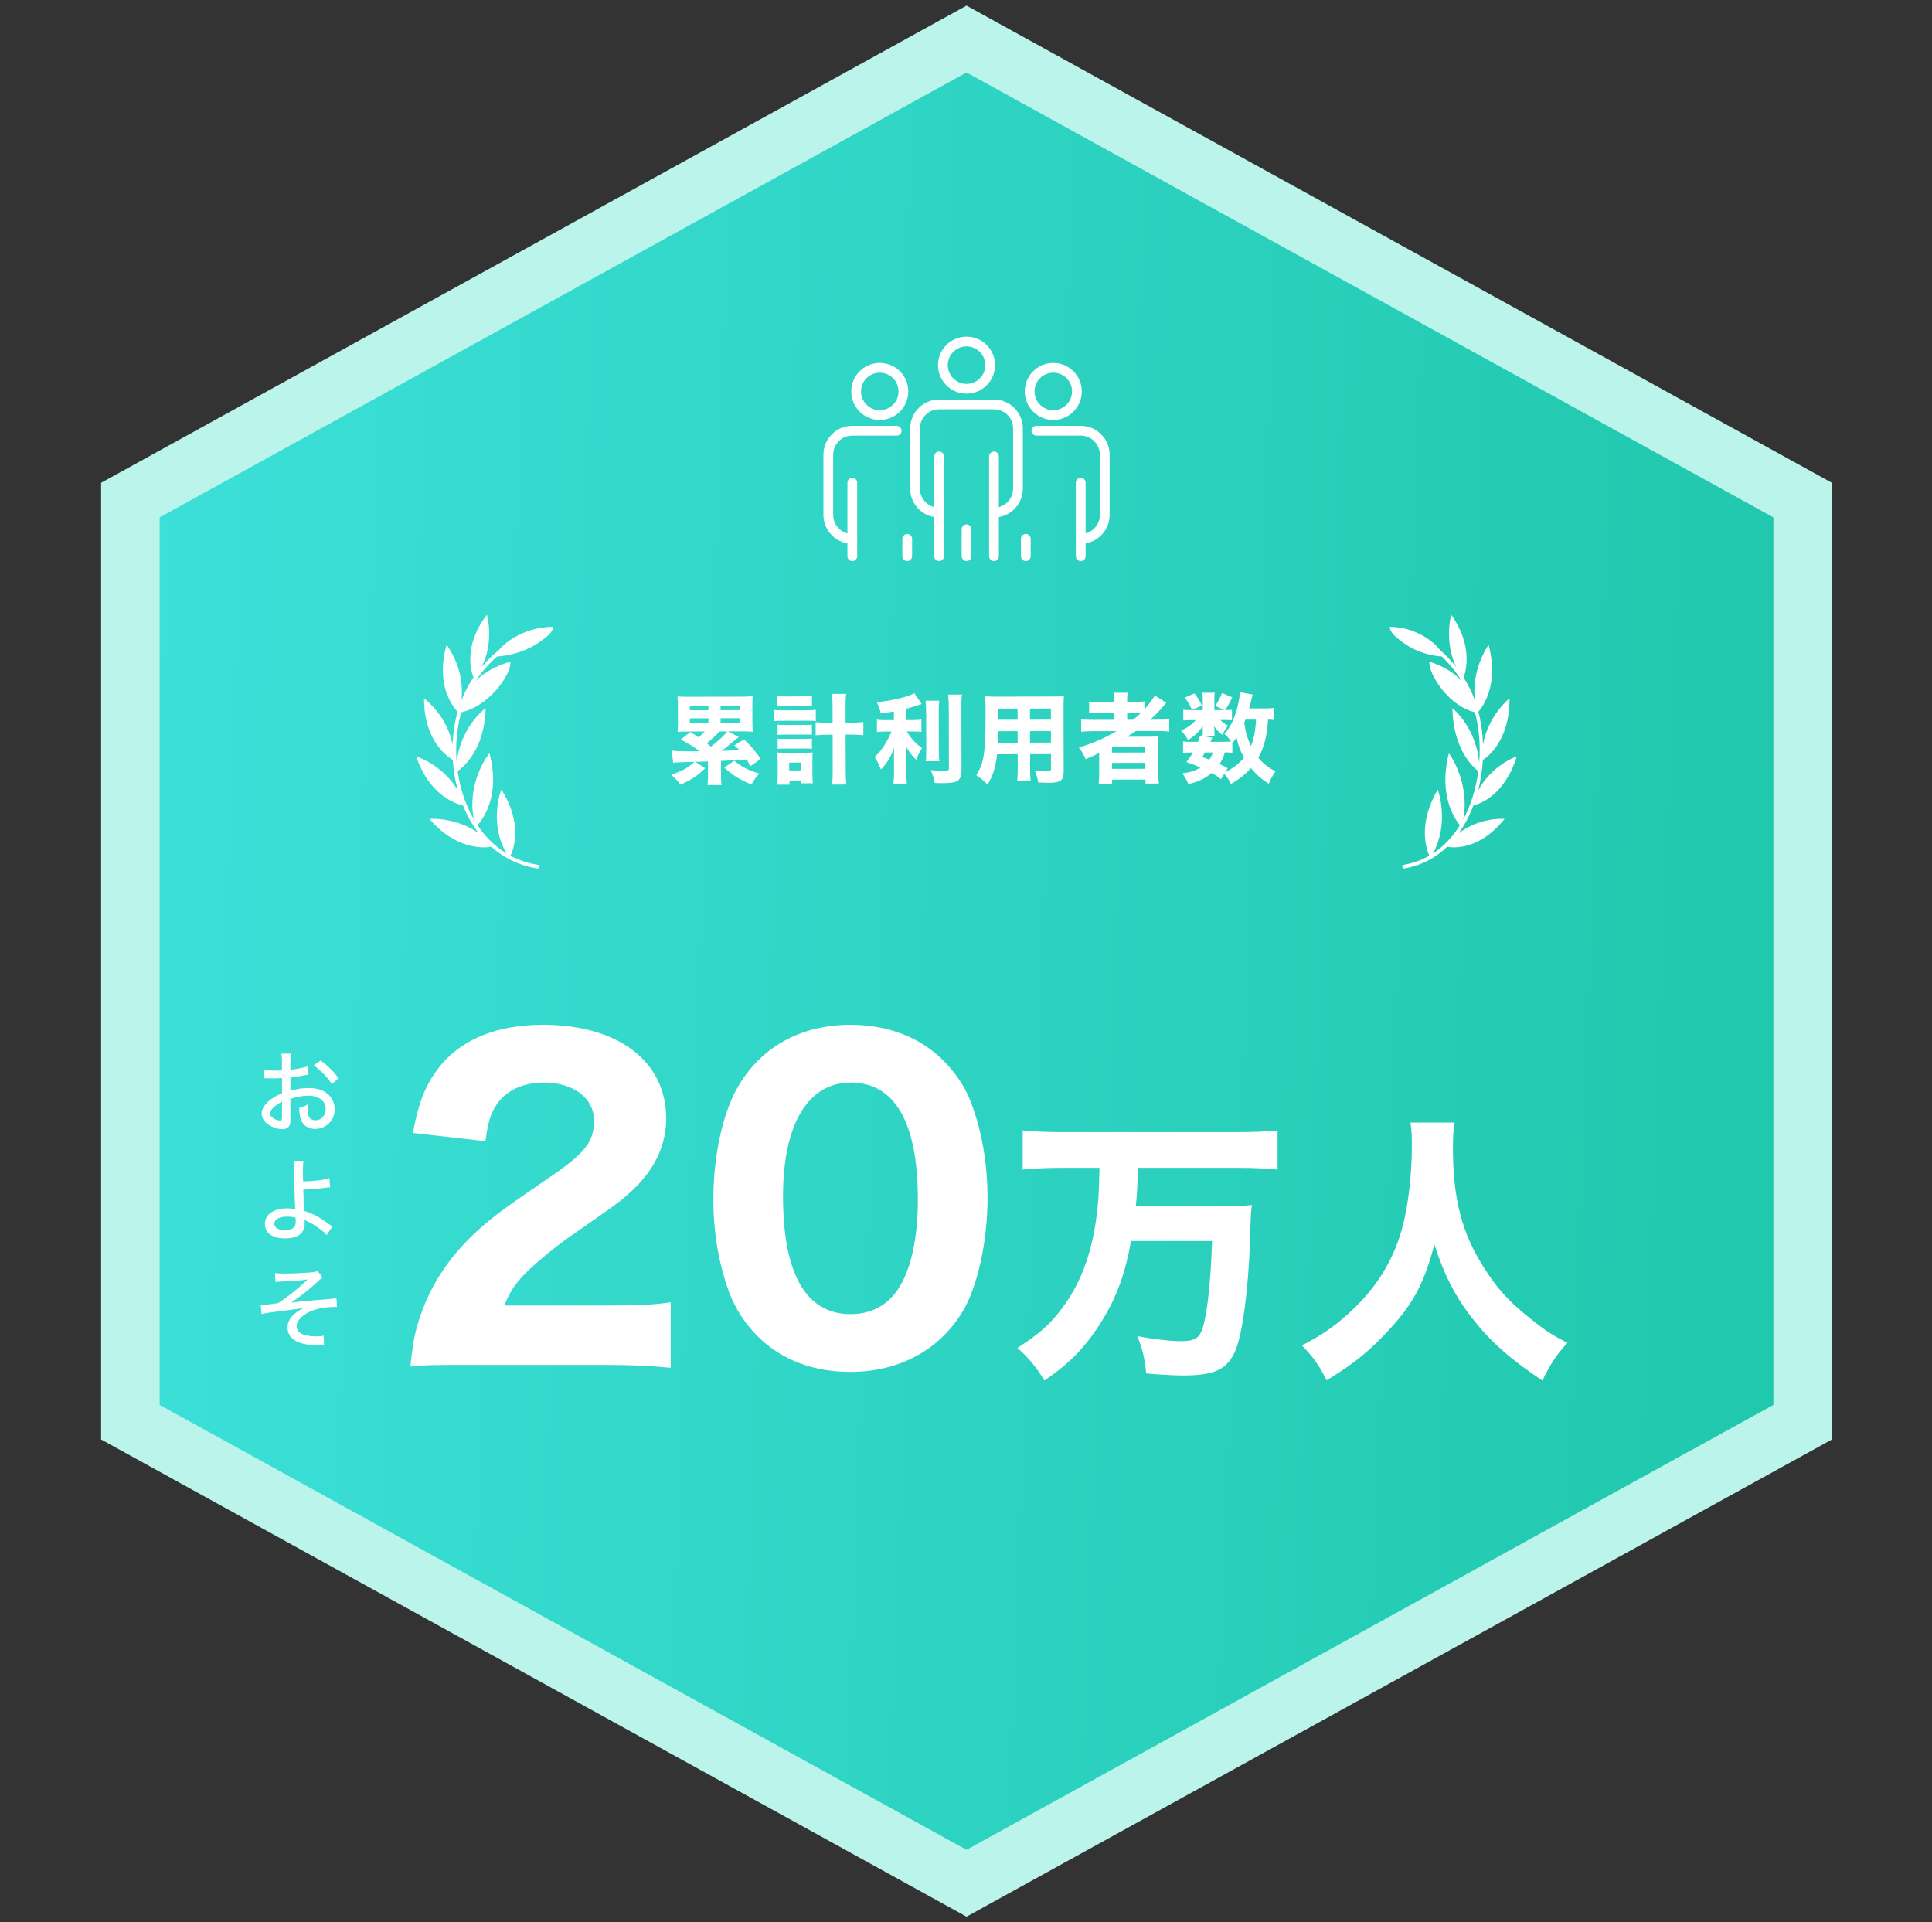 <svg width="198" height="197" viewBox="0 0 198 197" fill="none" xmlns="http://www.w3.org/2000/svg">
<rect x="0" y="0" width="198" height="197" fill="#333333" stroke="none"/>
<path d="M99.053 193L13.362 145.75L13.362 51.25L99.053 4L184.744 51.25L184.744 145.75L99.053 193Z" fill="url(#paint0_linear_8645_60804)" stroke="#BAF4EA" stroke-width="6"/>
<path d="M101.867 52.532C103.224 52.532 104.326 51.43 104.326 50.073V43.907C104.326 42.549 103.224 41.447 101.867 41.447H96.237C94.879 41.447 93.777 42.549 93.777 43.907V50.073C93.777 51.43 94.879 52.532 96.237 52.532" stroke="white" stroke-linecap="round" stroke-linejoin="round"/>
<path d="M96.242 56.999V52.531V46.773" stroke="white" stroke-linecap="round" stroke-linejoin="round"/>
<path d="M99.055 57V54.242" stroke="white" stroke-linecap="round" stroke-linejoin="round"/>
<path d="M101.867 46.773V52.531V56.999" stroke="white" stroke-linecap="round" stroke-linejoin="round"/>
<path d="M99.054 39.843C100.391 39.843 101.475 38.758 101.475 37.421C101.475 36.084 100.391 35 99.054 35C97.717 35 96.633 36.084 96.633 37.421C96.633 38.758 97.717 39.843 99.054 39.843Z" stroke="white" stroke-linecap="round" stroke-linejoin="round"/>
<path d="M105.129 56.999V55.225" stroke="white" stroke-linecap="round" stroke-linejoin="round"/>
<path d="M110.758 49.469V55.226V57.001" stroke="white" stroke-linecap="round" stroke-linejoin="round"/>
<path d="M107.945 42.536C109.282 42.536 110.366 41.452 110.366 40.115C110.366 38.777 109.282 37.693 107.945 37.693C106.607 37.693 105.523 38.777 105.523 40.115C105.523 41.452 106.607 42.536 107.945 42.536Z" stroke="white" stroke-linecap="round" stroke-linejoin="round"/>
<circle cx="105.129" cy="55.226" r="0.426" fill="white"/>
<path d="M110.76 55.226C112.117 55.226 113.219 54.124 113.219 52.766V46.6C113.219 45.243 112.117 44.141 110.76 44.141H106.211" stroke="white" stroke-linecap="round" stroke-linejoin="round"/>
<path d="M92.977 56.999V55.225" stroke="white" stroke-linecap="round" stroke-linejoin="round"/>
<path d="M87.348 49.469V55.226V57.001" stroke="white" stroke-linecap="round" stroke-linejoin="round"/>
<path d="M90.163 42.536C91.501 42.536 92.585 41.452 92.585 40.115C92.585 38.777 91.501 37.693 90.163 37.693C88.826 37.693 87.742 38.777 87.742 40.115C87.742 41.452 88.826 42.536 90.163 42.536Z" stroke="white" stroke-linecap="round" stroke-linejoin="round"/>
<circle cx="92.976" cy="55.226" r="0.426" fill="white"/>
<path d="M87.346 55.226C85.989 55.226 84.887 54.124 84.887 52.766V46.6C84.887 45.243 85.989 44.141 87.346 44.141H91.895" stroke="white" stroke-linecap="round" stroke-linejoin="round"/>
<path d="M56.659 64.244C54.91 64.242 53.166 64.855 51.806 65.951C51.565 66.145 51.349 66.355 51.154 66.593C50.503 67.124 49.899 67.71 49.355 68.347C50.645 65.842 49.961 63.188 49.897 63C47.429 66.217 48.305 68.888 48.525 69.433C48.021 70.171 47.597 70.964 47.271 71.805C47.706 68.693 45.909 66.251 45.77 66.089C44.588 70.236 46.456 72.479 46.898 72.937C46.598 74.012 46.426 75.15 46.383 76.306C45.835 73.416 43.63 71.687 43.459 71.574C43.437 75.927 45.887 77.579 46.404 77.879C46.471 78.94 46.646 79.998 46.928 81.018C45.472 78.492 42.858 77.572 42.66 77.52C44.015 81.568 46.784 82.397 47.445 82.54C47.743 83.278 48.105 83.983 48.53 84.639C48.697 84.897 48.874 85.147 49.06 85.389C46.804 83.775 44.207 83.898 44.011 83.922C46.804 87.17 49.689 86.889 50.346 86.773C50.631 87.027 50.932 87.265 51.248 87.483C52.338 88.237 53.614 88.769 55.069 88.998C55.172 89.014 55.269 88.944 55.286 88.84C55.303 88.737 55.232 88.64 55.128 88.624C54.094 88.461 53.158 88.14 52.318 87.692C52.671 86.94 53.572 84.358 51.38 80.922C51.286 81.131 50.114 84.404 51.909 87.459C51.757 87.368 51.609 87.272 51.464 87.172C50.463 86.48 49.621 85.591 48.938 84.569C49.528 83.906 51.322 81.454 50.156 77.199C49.993 77.386 47.821 80.234 48.565 83.971C48.331 83.57 48.12 83.152 47.932 82.72C47.426 81.562 47.083 80.307 46.903 79.026C47.508 78.603 49.675 76.795 49.769 72.576C49.578 72.707 47.199 74.562 46.803 78.127C46.77 77.713 46.752 77.298 46.752 76.884C46.752 75.551 46.927 74.231 47.273 73.004C49.252 72.542 51.047 70.877 51.944 69.122C52.059 68.896 52.164 68.663 52.23 68.418C52.284 68.221 52.312 68.016 52.314 67.811C51.323 68.097 50.363 68.514 49.528 69.118C49.235 69.33 48.969 69.561 48.729 69.808C49.343 68.876 50.091 68.028 50.931 67.28C51.538 67.252 52.175 67.124 52.75 66.97C53.813 66.684 54.727 66.238 55.596 65.583C55.976 65.297 56.7 64.791 56.658 64.243L56.659 64.244Z" fill="white"/>
<path d="M74.601 74.958L75.713 75.525C75.633 75.586 75.293 75.867 74.694 76.368C74.425 76.599 74.215 76.759 73.956 76.95C74.746 76.928 74.746 76.928 75.786 76.875C75.655 76.746 75.565 76.656 75.254 76.387L76.263 75.774C77.005 76.502 77.346 76.902 77.968 77.78L76.889 78.523C76.719 78.173 76.658 78.053 76.528 77.834C75.288 77.906 75.288 77.906 73.888 77.98L73.891 79.36C73.893 79.85 73.903 80.11 73.954 80.45L72.504 80.453C72.543 80.103 72.562 79.833 72.561 79.363L72.558 78.033L71.258 78.076L72.26 78.724C71.492 79.495 70.833 79.937 69.714 80.419C69.453 80.01 69.212 79.751 68.791 79.402C69.981 78.979 70.55 78.668 71.168 78.076C70.668 78.087 70.658 78.087 70.558 78.088C69.508 78.12 69.189 78.131 68.989 78.181L68.846 76.912C69.336 76.99 69.336 76.99 71.686 76.995C71.255 76.636 70.784 76.337 69.773 75.789L70.751 75.017C71.182 75.286 71.322 75.376 71.593 75.565C71.822 75.375 71.922 75.284 72.231 74.964L70.401 74.968C69.941 74.969 69.711 74.98 69.441 75.01C69.471 74.68 69.48 74.42 69.479 74.01L69.475 72.39C69.474 71.97 69.463 71.7 69.433 71.37C69.763 71.399 70.103 71.409 70.563 71.407L76.003 71.395C76.463 71.394 76.803 71.383 77.143 71.352C77.113 71.622 77.104 71.892 77.105 72.372L77.109 73.992C77.11 74.452 77.121 74.722 77.151 74.992C76.881 74.963 76.641 74.953 76.181 74.954L74.601 74.958ZM74.541 74.958L73.741 74.96C73.352 75.381 72.943 75.762 72.434 76.173C72.684 76.363 72.725 76.392 72.865 76.512C73.703 75.85 74.282 75.319 74.541 74.958ZM70.695 72.317L70.696 72.787L72.606 72.783L72.605 72.313L70.695 72.317ZM75.875 72.305L73.845 72.31L73.846 72.78L75.876 72.775L75.875 72.305ZM70.698 73.617L70.699 74.097L72.609 74.093L72.608 73.613L70.698 73.617ZM75.878 73.605L73.848 73.61L73.849 74.09L75.879 74.085L75.878 73.605ZM74.23 78.669L75.248 77.957C76 78.585 76.61 78.893 77.821 79.281C77.482 79.631 77.263 79.942 77.014 80.392C75.843 79.915 75.142 79.487 74.23 78.669ZM85.329 74.063L85.325 72.353C85.324 71.753 85.313 71.493 85.262 71.113L86.712 71.11C86.673 71.47 86.654 71.76 86.655 72.35L86.659 74.06L87.259 74.058C87.809 74.057 88.139 74.037 88.479 73.996L88.482 75.346C88.062 75.307 87.712 75.287 87.242 75.289L86.662 75.29L86.67 78.85C86.672 79.56 86.693 79.97 86.744 80.4L85.274 80.403C85.323 80.023 85.342 79.603 85.34 78.853L85.332 75.293L84.832 75.294C84.402 75.295 83.952 75.316 83.592 75.357L83.589 74.007C83.909 74.046 84.279 74.066 84.819 74.064L85.329 74.063ZM79.665 72.396L79.663 71.336C79.923 71.366 80.123 71.375 80.553 71.374L82.333 71.37C82.763 71.369 82.943 71.359 83.213 71.328L83.215 72.388C82.955 72.369 82.725 72.359 82.335 72.36L80.555 72.364C80.175 72.365 79.915 72.376 79.665 72.396ZM79.279 73.907L79.276 72.747C79.516 72.787 79.746 72.796 80.116 72.795L82.766 72.789C83.156 72.788 83.356 72.778 83.606 72.747L83.609 73.897C83.389 73.868 83.219 73.858 82.769 73.859L80.109 73.865C79.779 73.866 79.549 73.876 79.279 73.907ZM79.692 75.316L79.69 74.266C79.91 74.296 79.99 74.296 80.32 74.295L82.6 74.289C82.95 74.289 83 74.288 83.21 74.258L83.212 75.308C83.002 75.278 82.922 75.279 82.602 75.279L80.322 75.285C80.012 75.285 79.902 75.286 79.692 75.316ZM79.695 76.746L79.693 75.696C79.863 75.716 80.003 75.725 80.323 75.725L82.603 75.719C82.933 75.719 83.013 75.719 83.213 75.688L83.215 76.738C83.035 76.718 82.915 76.709 82.585 76.71L80.315 76.715C80.005 76.716 79.905 76.716 79.695 76.746ZM80.913 79.983L80.914 80.413L79.654 80.416C79.693 80.136 79.703 79.836 79.702 79.466L79.698 77.886C79.697 77.566 79.687 77.396 79.656 77.116C79.856 77.146 79.976 77.145 80.366 77.145L82.666 77.139C82.966 77.139 83.106 77.128 83.286 77.108C83.267 77.328 83.257 77.548 83.258 77.868L83.261 79.388C83.262 79.778 83.273 80.048 83.314 80.268L82.054 80.271L82.053 79.981L80.913 79.983ZM80.879 78.153L80.88 78.953L82.061 78.951L82.059 78.151L80.879 78.153ZM91.609 73.798L91.606 72.908C90.967 73.02 90.797 73.05 90.277 73.121C90.166 72.682 90.065 72.412 89.854 71.963C90.834 71.86 91.464 71.749 92.353 71.527C93.083 71.335 93.442 71.204 93.702 71.043L94.465 72.152C93.765 72.383 93.395 72.494 92.876 72.635L92.879 73.795L93.588 73.794C93.959 73.793 94.189 73.782 94.428 73.742L94.431 75.002C94.191 74.972 93.931 74.963 93.571 74.964L92.931 74.965C93.413 75.734 93.794 76.143 94.495 76.672C94.256 77.032 94.057 77.443 93.898 77.863C93.387 77.364 93.166 77.065 92.845 76.475C92.865 76.766 92.886 77.095 92.887 77.525L92.891 79.085C92.892 79.705 92.903 79.995 92.954 80.375L91.554 80.379C91.603 79.978 91.622 79.678 91.621 79.088L91.618 77.648C91.617 77.318 91.626 76.938 91.645 76.648C91.267 77.619 90.939 78.16 90.28 78.852C90.049 78.282 89.888 77.952 89.637 77.573C90.026 77.222 90.316 76.881 90.624 76.391C90.903 75.95 91.232 75.329 91.361 74.969L90.771 74.97C90.381 74.971 90.141 74.982 89.871 75.022L89.868 73.752C90.129 73.792 90.359 73.801 90.788 73.8L91.609 73.798ZM94.854 71.811L96.254 71.808C96.215 72.158 96.205 72.458 96.207 73.058L96.216 76.798C96.217 77.428 96.228 77.698 96.268 78.007L94.878 78.011C94.918 77.721 94.927 77.501 94.926 76.831L94.917 73.061C94.915 72.471 94.895 72.171 94.854 71.811ZM97.172 71.185L98.582 71.182C98.533 71.622 98.524 72.002 98.526 72.592L98.54 78.952C98.542 79.572 98.363 79.933 97.993 80.094C97.743 80.204 97.254 80.255 96.464 80.257C96.264 80.257 96.124 80.248 95.793 80.239C95.692 79.709 95.602 79.429 95.38 78.92C95.961 78.978 96.381 79.007 96.711 79.007C97.161 79.005 97.251 78.955 97.25 78.695L97.236 72.595C97.235 72.115 97.214 71.675 97.172 71.185ZM105.567 77.286L105.57 78.816C105.572 79.426 105.582 79.726 105.623 80.046L104.243 80.049C104.282 79.739 104.302 79.449 104.3 78.829L104.297 77.289L102.187 77.294C102.03 78.644 101.772 79.475 101.214 80.396C100.683 79.897 100.522 79.768 100.052 79.439C100.869 78.167 101.016 77.116 101.006 72.676C101.005 72.097 100.994 71.727 100.953 71.357C101.323 71.386 101.583 71.395 102.123 71.394L107.833 71.38C108.433 71.379 108.713 71.368 109.033 71.338C109.004 71.658 108.994 71.948 108.996 72.538L109.011 79.088C109.013 79.968 108.674 80.219 107.484 80.221C107.204 80.222 106.703 80.203 106.393 80.184C106.332 79.734 106.252 79.444 106.051 78.955C106.511 78.994 106.941 79.023 107.241 79.022C107.631 79.021 107.711 78.981 107.71 78.781L107.707 77.281L105.567 77.286ZM105.558 73.756L107.698 73.751L107.696 72.611L105.556 72.616L105.558 73.756ZM104.288 73.759L104.286 72.619L102.306 72.623L102.308 73.763L104.288 73.759ZM105.561 74.926L105.564 76.106L107.704 76.101L107.701 74.921L105.561 74.926ZM104.291 74.929L102.291 74.933C102.292 75.364 102.283 75.584 102.264 76.114L104.294 76.109L104.291 74.929ZM114.431 74.925L112.021 74.931C111.511 74.932 111.151 74.953 110.801 74.994L110.798 73.714C111.088 73.753 111.478 73.772 112.038 73.771L114.208 73.766L114.207 73.066L112.757 73.069C112.227 73.07 111.887 73.081 111.617 73.112L111.614 71.892C111.884 71.931 112.284 71.95 112.804 71.949L114.204 71.946L114.204 71.846C114.203 71.466 114.183 71.256 114.142 70.996L115.572 70.992C115.523 71.253 115.513 71.453 115.514 71.843L115.514 71.943L116.144 71.941C116.634 71.94 116.984 71.919 117.284 71.879L117.286 72.698C117.735 72.207 118.154 71.646 118.353 71.266L119.524 72.033C119.405 72.153 119.335 72.234 119.076 72.534C118.697 72.985 118.357 73.336 117.868 73.757L118.658 73.755C119.178 73.754 119.508 73.733 119.828 73.692L119.831 74.972C119.501 74.933 119.081 74.914 118.541 74.915L116.401 74.921C116.072 75.151 115.812 75.312 115.503 75.503C115.923 75.502 115.923 75.502 116.213 75.501L117.683 75.498C118.173 75.496 118.473 75.486 118.732 75.465C118.703 75.745 118.694 76.015 118.695 76.565L118.701 79.125C118.702 79.655 118.723 80.015 118.764 80.295L117.394 80.298L117.393 79.888L113.973 79.896L113.974 80.306L112.594 80.309C112.633 79.959 112.652 79.579 112.651 79.139L112.647 77.569C112.647 77.509 112.647 77.289 112.646 77.169C112.247 77.38 112.217 77.39 111.258 77.802C111.047 77.303 110.896 77.033 110.565 76.604C111.904 76.221 113.223 75.638 114.431 74.925ZM115.518 73.763L116.128 73.761C116.478 73.48 116.628 73.35 116.917 73.069C116.687 73.06 116.577 73.06 116.277 73.061L115.517 73.063L115.518 73.763ZM113.965 76.556L113.966 77.126L117.376 77.118L117.375 76.548L113.965 76.556ZM113.969 78.186L113.97 78.796L117.38 78.788L117.379 78.178L113.969 78.186ZM130.556 72.547L130.559 73.787C130.369 73.758 130.289 73.758 129.958 73.749C129.833 75.509 129.565 76.55 128.958 77.651C129.449 78.25 130.02 78.699 130.721 79.047C130.432 79.458 130.243 79.798 130.034 80.309C129.343 79.9 128.742 79.382 128.2 78.713C127.592 79.394 126.923 79.916 126.144 80.338C125.943 79.898 125.732 79.599 125.461 79.319L125.133 79.85C124.762 79.561 124.642 79.481 124.171 79.222C123.503 79.784 122.823 80.106 121.784 80.358C121.613 79.928 121.432 79.619 121.171 79.259C122.001 79.138 122.471 78.986 123.04 78.665C122.559 78.456 122.299 78.347 121.589 78.098C121.928 77.658 122.037 77.487 122.256 77.117L122.066 77.117C121.706 77.118 121.486 77.129 121.246 77.169L121.244 75.979C121.474 76.019 121.684 76.028 122.064 76.027L122.774 76.026C122.853 75.816 122.893 75.695 123.002 75.385L124.243 75.602C124.153 75.802 124.123 75.862 124.054 76.023L125.524 76.019C125.804 76.019 126.004 76.008 126.164 75.988C125.923 75.638 125.752 75.449 125.492 75.209C126.2 74.408 126.667 73.327 126.964 71.806C127.033 71.476 127.082 71.086 127.082 70.936L128.382 71.183C128.363 71.253 128.313 71.443 128.174 72.013C128.125 72.223 128.105 72.273 128.016 72.603L129.606 72.6C130.096 72.599 130.326 72.588 130.556 72.547ZM125.82 78.728L125.571 79.129C126.39 78.717 126.969 78.266 127.488 77.655C127.106 76.956 126.905 76.396 126.723 75.566C126.563 75.827 126.513 75.897 126.294 76.157L126.296 77.147C126.106 77.128 125.866 77.108 125.526 77.109C125.377 77.61 125.248 77.9 124.989 78.3C125.299 78.44 125.44 78.519 125.82 78.728ZM128.718 73.752L127.628 73.754C127.579 73.884 127.559 73.934 127.509 74.065C127.672 75.104 127.813 75.604 128.205 76.453C128.513 75.682 128.671 74.842 128.718 73.752ZM124.296 77.112L123.496 77.114C123.407 77.274 123.367 77.344 123.217 77.585C123.588 77.714 123.718 77.754 123.938 77.843C124.117 77.593 124.197 77.412 124.296 77.112ZM125.476 72.769L124.535 72.341C124.854 71.881 125.063 71.5 125.232 71.03L126.293 71.457C125.965 72.118 125.855 72.328 125.566 72.769L125.636 72.769C125.946 72.768 126.136 72.758 126.256 72.737L126.259 73.817C126.129 73.798 125.939 73.788 125.629 73.789L125.069 73.79C125.289 74.02 125.509 74.179 125.87 74.368C125.611 74.689 125.471 74.899 125.262 75.31C124.771 74.901 124.711 74.841 124.43 74.422C124.44 74.532 124.461 74.732 124.461 74.792L124.462 75.072C124.462 75.182 124.462 75.302 124.482 75.412L123.232 75.415C123.252 75.314 123.262 75.215 123.262 75.124L123.261 74.835C123.261 74.754 123.27 74.585 123.28 74.424C122.722 75.136 122.472 75.376 121.763 75.848C121.532 75.439 121.402 75.259 121.041 74.88C121.73 74.558 122.15 74.257 122.549 73.796L122.129 73.797C121.769 73.798 121.509 73.809 121.269 73.839L121.266 72.739C121.516 72.769 121.736 72.778 122.126 72.777L123.266 72.775L123.264 71.665C123.263 71.355 123.252 71.184 123.222 70.995L124.492 70.992C124.462 71.172 124.453 71.342 124.454 71.642L124.456 72.772L125.476 72.769ZM121.413 71.489L122.412 71.067C122.793 71.566 122.944 71.815 123.175 72.315L122.156 72.757C121.925 72.218 121.734 71.898 121.413 71.489Z" fill="white"/>
<path d="M149.503 85.388C150.051 84.623 150.507 83.774 150.873 82.871C150.918 82.761 150.961 82.65 151.003 82.539C151.617 82.396 154.187 81.566 155.445 77.519C155.262 77.572 152.834 78.491 151.482 81.017C151.744 79.998 151.906 78.939 151.969 77.878C152.449 77.578 154.724 75.926 154.703 71.573C154.544 71.687 152.497 73.415 151.988 76.306C151.948 75.15 151.789 74.012 151.51 72.937C151.92 72.479 153.655 70.236 152.558 66.089C152.428 66.251 150.759 68.693 151.163 71.805C150.861 70.964 150.467 70.171 149.999 69.433C150.204 68.888 151.017 66.217 148.725 63C148.666 63.188 148.031 65.842 149.228 68.347C148.724 67.71 148.162 67.124 147.559 66.593C147.378 66.356 147.177 66.145 146.953 65.951C145.69 64.855 144.071 64.242 142.447 64.244C142.408 64.791 143.081 65.297 143.433 65.583C144.24 66.238 145.089 66.684 146.076 66.97C146.61 67.124 147.202 67.252 147.765 67.281C148.545 68.029 149.239 68.876 149.809 69.809C149.587 69.561 149.34 69.331 149.067 69.118C148.292 68.514 147.401 68.098 146.481 67.812C146.483 68.017 146.509 68.221 146.559 68.419C146.62 68.664 146.718 68.897 146.825 69.123C147.657 70.878 149.324 72.543 151.161 73.004C151.483 74.232 151.645 75.551 151.645 76.884C151.645 77.3 151.629 77.717 151.598 78.132C151.232 74.564 149.021 72.707 148.844 72.576C148.931 76.796 150.945 78.603 151.505 79.026C151.275 80.784 150.76 82.492 149.962 83.971C150.652 80.234 148.636 77.386 148.485 77.199C147.402 81.454 149.067 83.906 149.615 84.569C148.981 85.591 148.2 86.48 147.27 87.172C147.136 87.272 146.998 87.368 146.857 87.459C148.524 84.404 147.436 81.131 147.348 80.922C145.313 84.358 146.15 86.94 146.477 87.692C145.697 88.14 144.829 88.46 143.868 88.624C143.772 88.64 143.707 88.737 143.722 88.84C143.737 88.944 143.827 89.014 143.924 88.998C145.275 88.769 146.459 88.237 147.471 87.483C147.765 87.265 148.044 87.027 148.309 86.773C148.92 86.889 151.598 87.169 154.191 83.922C154.008 83.898 151.597 83.775 149.503 85.388L149.503 85.388Z" fill="white"/>
<path d="M31.58 109.261L31.617 110.137C31.387 110.165 31.34 110.174 31.045 110.23C30.5 110.34 30.196 110.387 29.762 110.433V111.79C30.417 111.596 31.026 111.503 31.636 111.503C32.337 111.503 32.909 111.651 33.352 111.937C33.962 112.334 34.303 112.962 34.303 113.663C34.303 114.817 33.436 115.694 32.291 115.694C31.553 115.694 31.026 115.325 30.814 114.66C30.713 114.346 30.676 114.051 30.676 113.534C31.073 113.423 31.202 113.377 31.534 113.193C31.516 113.368 31.516 113.432 31.516 113.552C31.516 113.885 31.553 114.189 31.608 114.346C31.728 114.651 31.968 114.808 32.328 114.808C32.937 114.808 33.38 114.328 33.38 113.663C33.38 112.823 32.679 112.288 31.59 112.288C31.036 112.288 30.463 112.389 29.762 112.62L29.771 114.512C29.771 114.882 29.753 115.057 29.716 115.223C29.633 115.528 29.337 115.722 28.95 115.722C28.387 115.722 27.731 115.472 27.288 115.085C26.984 114.817 26.818 114.485 26.818 114.116C26.818 113.691 27.085 113.239 27.584 112.805C27.907 112.528 28.304 112.297 28.904 112.039V110.479C28.83 110.488 28.83 110.488 28.534 110.507C28.387 110.516 28.248 110.516 28.008 110.516C27.861 110.516 27.593 110.507 27.491 110.507C27.371 110.497 27.298 110.497 27.27 110.497C27.233 110.497 27.168 110.497 27.085 110.507V109.648C27.334 109.694 27.676 109.722 28.147 109.722C28.285 109.722 28.387 109.722 28.534 109.713C28.774 109.704 28.793 109.704 28.894 109.694V108.965C28.894 108.513 28.885 108.254 28.839 107.978H29.817C29.771 108.254 29.762 108.448 29.762 108.919V109.63C30.325 109.584 31.1 109.427 31.58 109.261ZM28.904 114.411V112.906C28.11 113.312 27.676 113.756 27.676 114.125C27.676 114.3 27.787 114.457 28.017 114.605C28.23 114.743 28.497 114.835 28.701 114.835C28.867 114.835 28.904 114.752 28.904 114.411ZM34.7 110.516L34.008 111.088C33.537 110.387 32.863 109.685 32.153 109.168L32.863 108.679C33.685 109.297 34.192 109.796 34.7 110.516ZM30.085 118.968H31.1C31.063 119.245 31.045 119.614 31.045 120.353C31.045 120.547 31.045 120.574 31.063 121.064C32.088 121.064 33.196 120.925 33.759 120.731L33.842 121.673C33.666 121.682 33.666 121.682 33.26 121.737C32.457 121.839 31.866 121.885 31.082 121.913C31.1 122.596 31.128 123.316 31.183 124.091C32.042 124.368 32.642 124.682 33.611 125.374C33.897 125.568 33.925 125.595 34.072 125.688L33.472 126.574C33.306 126.362 33.168 126.232 32.799 125.955C32.309 125.586 32.005 125.402 31.497 125.162C31.368 125.097 31.313 125.079 31.202 125.014C31.22 125.079 31.23 125.208 31.23 125.337C31.23 126.38 30.547 126.915 29.208 126.915C27.916 126.915 27.15 126.362 27.15 125.42C27.15 124.479 28.055 123.833 29.374 123.833C29.725 123.833 30.076 123.869 30.27 123.934L30.26 123.888C30.224 123.509 30.14 121.008 30.122 119.753C30.122 119.291 30.113 119.208 30.085 118.968ZM30.288 124.783C29.919 124.7 29.734 124.682 29.356 124.682C28.627 124.682 28.11 124.986 28.11 125.42C28.11 125.808 28.562 126.075 29.19 126.075C29.679 126.075 30.076 125.909 30.214 125.651C30.279 125.531 30.307 125.411 30.307 125.18C30.307 125.069 30.288 124.783 30.288 124.783ZM28.239 131.381L28.184 130.467C28.488 130.504 28.654 130.513 29.061 130.513C29.974 130.513 31.257 130.458 31.95 130.384C32.208 130.365 32.411 130.319 32.559 130.264L33.066 130.91C32.891 131.039 32.836 131.085 32.568 131.334C31.82 132.045 30.796 132.848 29.854 133.485C30.297 133.43 30.925 133.365 32.069 133.263C32.669 133.217 33.149 133.18 33.454 133.153C33.814 133.116 34.082 133.097 34.183 133.088C34.322 133.07 34.359 133.07 34.478 133.042L34.543 133.946C34.451 133.937 34.377 133.937 34.331 133.937C33.343 133.937 32.429 134.113 31.737 134.426C31.303 134.629 30.907 134.925 30.667 135.229C30.473 135.479 30.399 135.672 30.399 135.922C30.399 136.586 31.119 136.955 32.402 136.955C32.716 136.955 32.928 136.937 33.177 136.882L33.214 137.869C33.076 137.86 33.002 137.851 32.937 137.851L32.393 137.86C31.497 137.86 30.602 137.648 30.15 137.325C29.707 137.011 29.467 136.568 29.467 136.051C29.467 135.516 29.716 135.045 30.224 134.611C30.463 134.399 30.676 134.269 31.128 134.039C30.62 134.131 30.408 134.159 29.282 134.297C27.824 134.473 27.15 134.574 26.808 134.666L26.716 133.725C26.799 133.725 26.855 133.725 26.901 133.725C27.178 133.725 27.934 133.642 28.479 133.55C29.337 133.033 30.74 131.907 31.525 131.113C30.888 131.224 30.408 131.261 28.821 131.334C28.571 131.344 28.414 131.353 28.239 131.381Z" fill="white"/>
<path d="M61.973 139.882H47.903C44.333 139.882 43.661 139.882 42.065 140.05C42.275 137.824 42.527 136.396 43.073 134.884C44.165 131.608 46.139 128.668 48.911 126.148C50.465 124.72 51.725 123.796 56.093 120.814C59.957 118.21 60.881 117.034 60.881 114.85C60.881 112.54 58.781 110.944 55.757 110.944C53.573 110.944 51.893 111.742 50.885 113.212C50.255 114.136 50.003 115.06 49.751 116.95L42.317 116.11C42.947 112.708 43.703 110.944 45.299 109.012C47.567 106.408 51.095 105.022 55.631 105.022C63.359 105.022 68.273 108.76 68.273 114.64C68.273 117.454 67.013 120.016 64.577 122.2C63.569 123.124 63.233 123.376 58.277 126.82C56.555 128.038 54.623 129.676 53.657 130.684C52.691 131.734 52.229 132.448 51.683 133.792H62.309C65.207 133.792 67.181 133.708 68.735 133.456V140.176C66.509 139.966 64.787 139.882 61.973 139.882ZM87.136 140.596C83.314 140.596 80.038 139.336 77.644 136.942C76.342 135.64 75.376 134.128 74.746 132.49C73.654 129.55 73.108 126.274 73.108 122.872C73.108 118.42 74.116 113.842 75.712 111.238C78.106 107.206 82.18 105.022 87.178 105.022C90.958 105.022 94.276 106.282 96.67 108.676C97.972 109.978 98.98 111.49 99.568 113.128C100.66 116.068 101.206 119.344 101.206 122.788C101.206 127.198 100.198 131.86 98.644 134.422C96.25 138.37 92.134 140.596 87.136 140.596ZM87.178 110.944C82.81 110.944 80.248 115.228 80.248 122.578C80.248 130.558 82.6 134.674 87.178 134.674C88.858 134.674 90.286 134.086 91.336 132.994C93.1 131.188 94.066 127.576 94.066 122.956C94.066 115.018 91.714 110.944 87.178 110.944ZM112.683 119.684H108.82C107.407 119.684 106.023 119.742 104.812 119.857V115.85C105.937 115.965 107.292 116.022 108.791 116.022H126.954C128.395 116.022 129.721 115.965 130.932 115.85V119.857C129.75 119.742 128.366 119.684 126.983 119.684H116.604C116.575 121.5 116.546 122.192 116.402 123.634H124.446C126.204 123.634 127.329 123.605 128.309 123.489C128.193 124.181 128.193 124.181 128.107 127.209C127.934 132.11 127.357 136.521 126.665 138.279C125.858 140.297 124.561 140.96 121.274 140.96C120.323 140.96 119.285 140.903 117.469 140.759C117.325 139.231 117.065 138.135 116.546 136.924C118.161 137.241 119.919 137.443 121.015 137.443C122.254 137.443 122.773 137.213 123.091 136.521C123.638 135.367 124.071 131.821 124.215 127.18H115.912C115.335 130.437 114.47 132.859 113 135.252C111.328 137.962 109.771 139.605 107.032 141.479C106.196 140.096 105.447 139.173 104.265 138.135C106.513 136.694 107.638 135.713 108.82 134.099C110.665 131.677 111.818 128.679 112.337 124.96C112.568 123.201 112.596 122.913 112.683 119.684ZM144.55 115.042H149.076C148.961 115.532 148.903 116.599 148.903 117.579C148.903 122.855 149.797 126.344 152.103 129.947C153.43 132.052 154.64 133.378 156.774 135.079C158.388 136.376 159.051 136.809 160.637 137.616C159.397 139 158.936 139.721 158.071 141.479C154.727 139.259 152.766 137.501 150.864 135.079C149.134 132.859 148.01 130.668 147 127.526C145.991 131.389 144.896 133.493 142.532 136.088C140.571 138.279 138.755 139.778 135.959 141.451C135.18 139.894 134.546 139.029 133.422 137.876C135.641 136.751 137.141 135.685 138.928 133.926C141.321 131.591 142.993 128.737 143.8 125.479C144.348 123.316 144.694 120.232 144.694 117.435C144.694 116.34 144.665 115.821 144.55 115.042Z" fill="white"/>
<defs>
<linearGradient id="paint0_linear_8645_60804" x1="198" y1="193" x2="-47.128" y2="183.374" gradientUnits="userSpaceOnUse">
<stop stop-color="#1DC5A7"/>
<stop offset="1" stop-color="#45E8E8"/>
</linearGradient>
</defs>
</svg>
